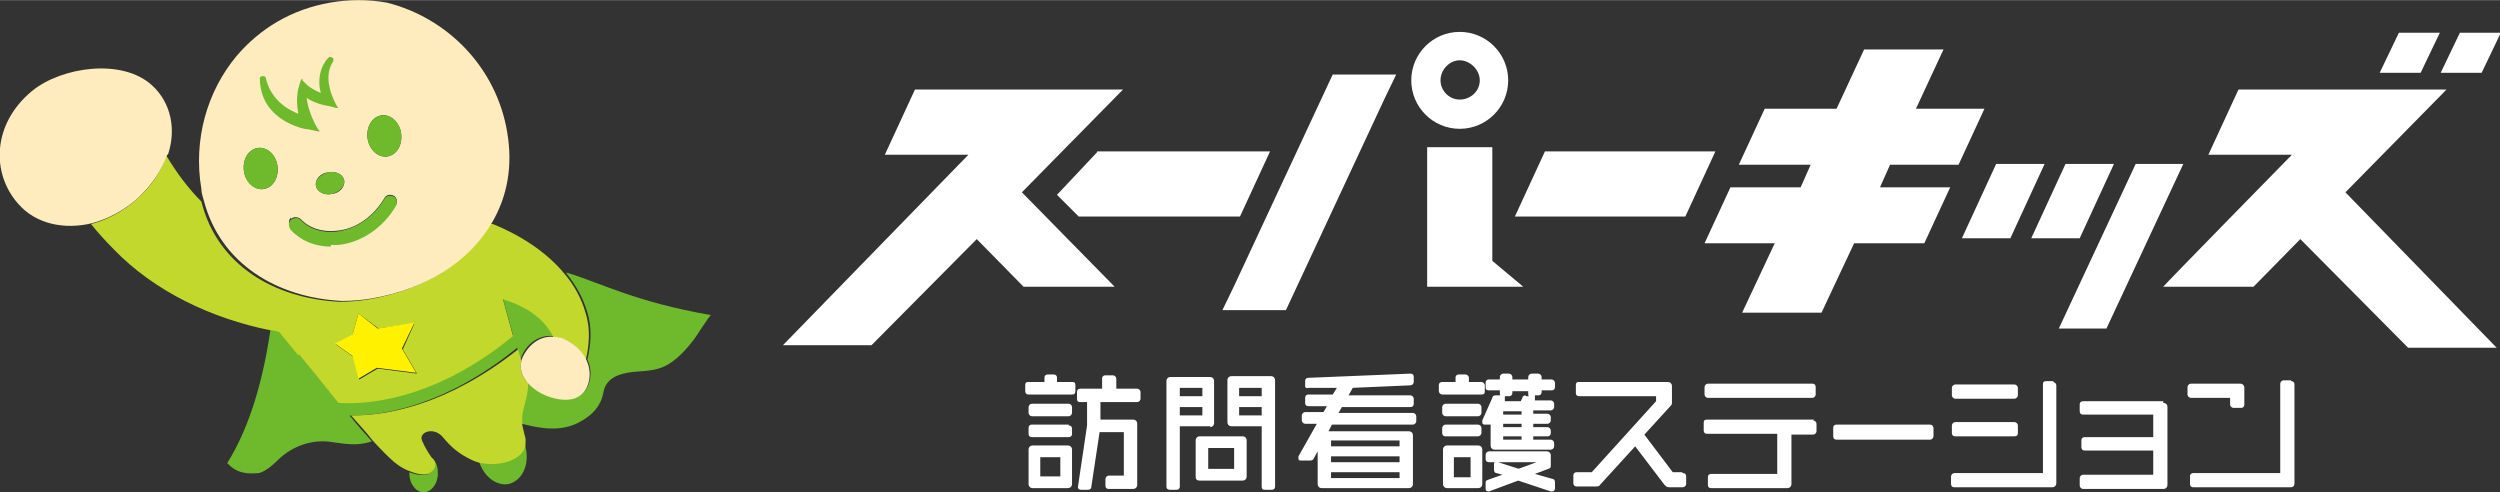 <?xml version="1.0" encoding="UTF-8"?>
<svg id="_レイヤー_1" data-name="レイヤー_1" xmlns="http://www.w3.org/2000/svg" width="105.6mm" height="20.8mm" version="1.1" viewBox="0 0 299.2 58.9">
  <rect x="0" y="0" width="299.2" height="58.9" fill="#333333" stroke="none"/>
  <!-- Generator: Adobe Illustrator 29.1.0, SVG Export Plug-In . SVG Version: 2.1.0 Build 142)  -->
  <defs>
    <style>
      .st0 {
        fill: #feebbe;
      }

      .st1 {
        fill: #c3d82d;
      }

      .st2 {
        fill: #fff;
      }

      .st3 {
        fill: #fff100;
      }

      .st4 {
        fill: #6fba2c;
      }
    </style>
  </defs>
  <g id="logo1">
    <g id="superkids">
      <path class="st2" d="M180.5,9.6c0-3.2-2.6-5.8-5.8-5.8s-5.8,2.6-5.8,5.8,2.6,5.8,5.8,5.8,5.8-2.6,5.8-5.8ZM172.4,9.6c0-1.3,1.1-2.4,2.3-2.4s2.4,1.1,2.4,2.4-1.1,2.3-2.4,2.3-2.3-1.1-2.3-2.3ZM131.3,18.1h20.7l-3.6,7.8h-19.3l-2.6-2.6,4.8-5.1ZM205.3,18.1l-3.6,7.8h-20.4l3.6-7.8h20.4ZM244.7,19.6l-4.1,8.9h-5.8l4.1-8.9h5.8ZM248.9,28.5h-5.8l4.1-8.9h5.8l-4.1,8.9ZM261.3,19.6l-9.2,19.7h-5.7l9.2-19.7h5.8ZM289.7,8.7h-4.9l2.3-4.8h4.9l-2.3,4.8ZM297,8.7h-4.9l2.3-4.8h4.9l-2.3,4.8ZM280.7,23l18.1,18.6h-10.6l-12.6-12.7-.3-.3h0c0,0-5.6,5.7-5.6,5.7h-10.8c0-.1,15.4-15.8,15.4-15.8h-10l3.6-7.8h24.9l-12.1,12.3ZM122.4,23.1l11,11.2h-10.9l-5.6-5.7-12.6,12.7h-10.6l22.2-22.8h-10l3.6-7.8h24.9l-12.1,12.3ZM225,22.4h0s8.4,0,8.4,0l-3.1,6.7h-8.4s-3.9,8.3-3.9,8.3h-9.5l3.9-8.3h0s-8.4,0-8.4,0l3.1-6.7h8.4s1.2-2.7,1.2-2.7h0s-8.6,0-8.6,0l3.1-6.7h8.6s3.3-7.1,3.3-7.1h9.5l-3.3,7.1h0s8.2,0,8.2,0l-3.1,6.7h-8.2s-1.2,2.7-1.2,2.7ZM167.1,8.9l-1.4,2.9h0l-11.8,25.3h-7.6l1.4-2.9h0l11.8-25.3h7.6ZM182.3,34.3h-3.7s-7.8,0-7.8,0v-16.7h7.8v13.6l3.7,3.1Z"/>
      <path class="st2" d="M128.3,48.7v.7c0,.2-.2.4-.4.4h-4.4c-.2,0-.4-.2-.4-.4v-.7c0-.2.2-.4.4-.4h4.4c.2,0,.4.2.4.4ZM128.3,53.8v4.1c0,.3-.2.5-.5.5h-4.2c-.3,0-.5-.2-.5-.5v-4.1c0-.3.2-.5.5-.5h4.2c.3,0,.5.2.5.5ZM124.5,54.7v2.3h2.4v-2.3h-2.4ZM127.9,50.8h-4.4c-.3,0-.4.2-.4.4v.7c0,.2.1.4.4.4h4.4c.2,0,.4-.1.4-.4v-.6c0-.2-.1-.4-.4-.4ZM128.3,45.7h-1.8v-.5c0-.3-.2-.4-.4-.4h-.7c-.2,0-.4.1-.4.4v.5h-1.9c-.3,0-.4.1-.4.4v.7c0,.2.1.4.4.4h5.2c.4,0,.4-.3.4-.4v-.7c0-.2,0-.4-.4-.4ZM136.1,46.5h-2.5v-1.2c0-.2-.2-.4-.4-.4h-.9c-.2,0-.4.1-.4.4v1.2h-2.6c-.2,0-.4.1-.4.4v.8c0,.2,0,.4.4.4h.8v2.8s-1.1,7.4-1.1,7.4c0,0,0,.3.4.3h.8c.2,0,.4-.1.4-.3l1-6.6h2.9v5.2h-1.8c-.2,0-.4.2-.4.4v.8c0,.2.1.4.4.4h2.9c.3,0,.5-.2.5-.5v-7.3c0-.3-.2-.5-.5-.5h-3.9v-2.1h4.4c.3,0,.4-.3.4-.4v-.8c0-.2-.2-.4-.4-.4ZM149.2,52.7v4.3c0,.3-.2.5-.5.5h-5.1c-.5,0-.5-.3-.5-.5v-4.3c0-.3.2-.5.5-.5h5.1c.3,0,.5.2.5.5ZM144.6,53.6v2.5h3.1v-2.5h-3.1ZM144.9,51h-3.7v7.2c0,.2-.1.4-.4.4h-.8c-.2,0-.4-.1-.4-.4v-12.6c0-.3.2-.5.5-.5h4.7c.3,0,.5.2.5.5v5c0,.3-.2.5-.5.5ZM141.2,48.7v1h2.7v-1h-2.7ZM141.2,46.4v1h2.7v-1h-2.7ZM152.6,45.6v12.6c0,.2-.1.4-.4.4h-.8c-.3,0-.4-.1-.4-.4v-7.2h-3.6c-.3,0-.5-.2-.5-.5v-5c0-.3.2-.5.5-.5h4.7c.3,0,.5.2.5.5ZM151,47.4v-1h-2.7v1h2.7ZM148.3,48.7v1h2.7v-1h-2.7ZM169.5,49.8v.6c0,.2-.2.4-.4.4h-9.7l-.4.8h9.6c.3,0,.5.2.5.5v5.8c0,.3-.2.5-.5.5h-10.4c-.4,0-.5-.3-.5-.5v-3.9l-.5.9c0,.1-.2.2-.4.2h-1.1c-.3,0-.3-.1-.3-.3s0-.1,0-.2l2.2-3.9h-1.4c-.2,0-.4-.2-.4-.4v-.6c0-.2.2-.4.4-.4h2.2l.4-.7h-2.2c-.2,0-.4-.1-.4-.4v-.6c0-.2.1-.4.4-.4h2.9l.5-.8h-3.4c-.2.1-.4,0-.4-.2v-.6c0-.2.1-.4.4-.4l12.2-.5c.2,0,.4.1.4.4v.6c0,.2-.2.4-.4.4l-6.9.3-.5.9h7.4c.2,0,.4.2.4.4v.6c0,.2-.1.4-.4.4h-8.2l-.4.7h8.9c.2,0,.4.2.4.4ZM159.3,56.5v.7h8.2v-.7h-8.2ZM159.3,54.6v.7h8.2v-.7h-8.2ZM159.3,52.7v.7h8.2v-.7h-8.2ZM178.4,50.8h-.7c-.3,0-.3-.2-.3-.3,0,0,0-.1,0-.2l1.2-2.7c0-.2.2-.3.4-.3h.6c-.1,0-.1-.2-.1-.3v-.3h-1.3c-.3,0-.4-.1-.4-.4v-.5c0-.2.1-.4.4-.4h1.3v-.3c0-.2.2-.4.4-.4h.7c.2,0,.4.2.4.4v.3h1.9v-.3c0-.2.2-.4.4-.4h.8c.2,0,.4.2.4.4v.3h1.2c.2,0,.4.2.4.4v.5c0,.2-.1.4-.4.4h-1.2v.2c0,.2-.1.4-.4.4h-.4c0,0,0,.1,0,.2s0,0,0,.1v.3c-.1,0,1.9,0,1.9,0,.2,0,.4.2.4.4v.4c0,.2-.2.4-.4.4h-2.1v.4h1.7c.2,0,.4.2.4.4v.4c0,.2-.2.4-.4.4h-1.7v.4h1.7c.2,0,.4.2.4.4v.3c0,.2-.1.4-.4.4h-1.7v.4h2.1c.2,0,.4.2.4.4v.4c0,.2-.2.4-.4.4h-6.7c-.3,0-.5-.2-.5-.5v-2.4ZM182.6,47.4h.4c-.1,0-.1-.2-.1-.3v-.3h-1.9v.2c0,.2-.1.4-.4.4h-.5c0,0,0,.1,0,.2s0,0,0,.1v.3c-.1,0,1.9,0,1.9,0l.2-.4c0-.2.2-.3.4-.3ZM179.9,49.2v.4h2.2v-.4h-2.2ZM179.9,50.7v.4h2.2v-.4h-2.2ZM179.9,52.2v.4h2.2v-.4h-2.2ZM177,50.8h-4c-.2,0-.4.2-.4.4v.6c0,.2.1.4.4.4h3.9c.2,0,.4-.2.4-.4v-.6c0-.2-.2-.4-.4-.4ZM186.1,57.7v.7c0,.3-.2.4-.3.4s0,0-.2,0l-3.9-1.3-3.5,1.3s-.1,0-.1,0c0,0-.3,0-.3-.3v-.7c0-.2,0-.3.3-.4l1.7-.6-.7-.2c-.2,0-.3-.2-.3-.4v-.6c0-.2,0-.2.1-.3h-.7c-.2,0-.4-.1-.4-.4v-.5c0-.2.2-.4.4-.4h6.9c.3,0,.5.2.5.5v1.2c0,.2,0,.3-.3.4l-1.6.6,2.1.6c.2,0,.3.2.3.4ZM181.7,56.1l2.2-.8h-4.6l2.5.8ZM185.8,58.6h0ZM177.3,47.2c.3,0,.4-.1.4-.4v-.7c0-.2-.2-.4-.4-.4h-1.5v-.5c0-.2-.2-.4-.4-.4h-.8c-.2,0-.4.1-.4.4v.5h-1.6c-.2,0-.4.1-.4.4v.7c0,.2.2.4.4.4h4.6ZM177,48.3h-4c-.2,0-.4.2-.4.4v.7c0,.2.2.4.4.4h3.9c.2,0,.4-.2.4-.4v-.7c0-.2-.2-.4-.4-.4ZM177.4,53.8v4.1c0,.3-.2.5-.5.5h-3.7c-.3,0-.5-.2-.5-.5v-4.1c0-.3.2-.5.5-.5h3.7c.3,0,.5.2.5.5ZM174,54.7v2.4h2v-2.4h-2ZM201.3,56.5h-1.1l-3.4-4.5,3.1-3.4c.1-.1.2-.2.2-.4v-2c0-.3-.2-.5-.5-.5h-10.6c-.2,0-.4,0-.4.4v.9c0,.4.3.4.4.4h9.2v.6l-7.7,8.5h-1.8c-.2,0-.4.1-.4.4v.9c0,.2.1.4.4.4h2.3c.2,0,.4,0,.5-.2l4.2-4.6,3.5,4.6c.2.2.3.3.6.3h1.6c.2,0,.4-.2.4-.4v-.9c0-.2-.1-.4-.4-.4ZM204.4,47.6h12.5c.2,0,.4-.2.4-.4v-.9c0-.2-.1-.4-.4-.4h-12.5c-.2,0-.4.2-.4.4v.9c0,.2.2.4.4.4ZM217.1,50.2h-12.8c-.3,0-.4.1-.4.4v.9c0,.2.1.4.4.4h8.4v4.8h-7.9c-.2,0-.4.1-.4.4v.9c0,.1,0,.4.4.4h9.1c.3,0,.5-.2.5-.5v-5.9h2.6c.2,0,.4-.2.4-.4v-.9c0-.2-.2-.4-.4-.4ZM231,50.8h-11.2c-.2,0-.4.1-.4.4v1c0,.2.1.4.4.4h11.2c.2,0,.4-.2.4-.4v-1c0-.2-.2-.4-.4-.4ZM234,47.7h7.1c.2,0,.4-.2.4-.4v-.9c0-.2-.2-.4-.4-.4h-7.1c-.2,0-.4.2-.4.4v.9c0,.2.2.4.4.4ZM245.8,45.6h-.9c-.3,0-.4.1-.4.4v10.6h-10.6c-.2,0-.4.2-.4.4v.9c0,.2.1.4.4.4h11.7c.3,0,.5-.2.5-.5v-11.7c0-.2-.2-.4-.4-.4ZM234,52.2h7.1c.4,0,.4-.3.4-.4v-.9c0-.2-.2-.4-.4-.4h-7.1c-.2,0-.4.2-.4.4v.9c0,.2.1.4.4.4ZM258.9,48h-9.6c-.2,0-.4.1-.4.4v.8c0,.2.1.4.4.4h8.4v2.7h-8.2c-.2,0-.4.1-.4.4v.8c0,.2.1.4.4.4h8.2v2.9h-8.4c-.2,0-.4.2-.4.4v.9c0,.2.2.4.4.4h9.6c.3,0,.5-.2.5-.5v-9.3c0-.3-.2-.5-.5-.5ZM266.9,47.6v.8c0,.2.2.4.4.4h.9c.3,0,.4-.2.4-.4v-2c0-.3-.2-.5-.5-.5h-5.9c-.2,0-.4.2-.4.4v.9c0,.2.2.4.4.4h4.6ZM274.2,45.5h-.9c-.2,0-.4.2-.4.4v10.7h-10.4c-.2,0-.4.1-.4.4v.9c0,.2.1.4.4.4h11.6c.4,0,.5-.2.5-.5v-11.8c0-.2-.1-.4-.4-.4Z"/>
    </g>
    <g id="symbol">
      <g>
        <path class="st4" d="M67.8,32.7c1.1,1.4,2,2.9,2.5,4.7.6,1.9.4,3.9,0,5.6.4.9.5,1.9.2,2.8-.5,1.7-2.1,2.4-4.6,1.6-1.3-.4-2.2-1.1-2.8-1.9,0,2-.8,3.2-.7,4.7,0,.2,0,.4,0,.5.8.2,1.7.4,2.6.5,1.6.2,3.3,0,4.7-.9,1.2-.7,2.2-1.7,2.5-3.3.3-1.8,1.9-2.3,3.5-2.5,1-.1,2.1-.1,3.1-.4,1.7-.5,3-1.9,4.1-3.3.3-.3,2-3.1,2.2-3.1-9.1-1.6-12.8-3.7-17.3-5.1Z"/>
        <path class="st4" d="M51.3,56.7c-.4.2-1.3.2-2.3-.2,0,0,0,.2,0,.2,0,1.2.8,2.2,1.7,2.2s1.7-1,1.7-2.2-.3-1.5-.8-1.9c0,0,.1.2.2.2,0,0,.6,1-.5,1.6Z"/>
        <path class="st4" d="M57.4,55.4c.6,1.7,2.1,2.8,3.5,2.5,1.6-.4,2.5-2.3,2-4.4,0-.2-.1-.4-.2-.6,0,1.9-2.9,3-5.4,2.4Z"/>
        <path class="st4" d="M41.9,49.7h.3c3.8,0,11.2-1.2,19.7-8.1h0c0,.1.4,1.5.4,1.5,0,0,0-.1,0-.1.4-1.4,1.8-3,3.9-2.8-1.1-2.3-3.4-3.7-6-4.5l1.2,4.4c-9.7,8-18.2,8.2-20.9,8-2.3-2.7-4.3-5.3-4.7-5.8l-2.3-2.8c-.4,0-.7-.1-1.1-.2-.9,6-2.4,11.6-5.2,16.1,1.2,1.3,2.4,1.3,3.8,1.2.8-.2,1.7-1,2.4-1.7,1.7-1.6,4.1-2.4,6.4-2,1.5.2,3,.5,4.7-.1-.8-.9-1.7-1.9-2.5-2.9,0,0,0,0-.1-.1Z"/>
        <path class="st1" d="M63,45.6c-.6-.7-.8-1.6-.6-2.4l-.4-1.4h0c-8.6,6.8-15.9,7.9-19.7,7.9h-.3s0,0,.1.1c.9,1,1.8,2,2.5,2.9,1.1,1.2,2,2.1,2.6,2.6.6.5,1.3.9,1.9,1.1,1,.4,1.9.5,2.3.2,1.1-.6.6-1.6.5-1.6,0,0-.1-.2-.2-.2-.5-.7-.9-1.4-1.2-2.1-.4-1,1.4-1.7,2.5-.4h0c.9,1.1,1.9,2,3.4,2.7.4.2.7.3,1.1.4,2.5.5,5.4-.5,5.4-2.4,0-.1,0-.3,0-.5-.2-.9-.3-1.1-.4-1.7,0-.2,0-.3,0-.5-.1-1.4.8-2.7.7-4.7Z"/>
        <path class="st1" d="M35.8,42.4c.4.5,2.5,3.1,4.7,5.8,2.7.2,11.2,0,20.9-8l-1.2-4.4c2.6.8,4.9,2.2,6,4.5.5,0,1,.2,1.5.4,1.2.6,2,1.4,2.4,2.4.4-1.7.6-3.7,0-5.6-.5-1.8-1.4-3.4-2.5-4.7-2.2-2.7-5.4-4.7-8.6-6-.1,0-.2,0-.4-.1-2.7,4.8-8,8-14.4,9.1-1.2.2-2.4.3-3.6.3-7.8-.4-14.6-4.4-16.5-12-1.6-1.6-3-3.5-4.2-5.5-.6,1.9-1.8,3.7-3.5,5.2-1.7,1.5-3.6,2.5-5.5,3,.8,1,1.7,2,2.7,3,4.9,5.1,11.8,8.3,18.7,9.7.4,0,.7.1,1.1.2l2.3,2.8ZM42.2,40l.7-2.5,2.4,1.8,4.3-.6-1.4,3.1,1.7,2.9-4.7-.6-2.2,1.3-.7-2.7-2.1-1.5,2.1-1.2Z"/>
        <polygon class="st3" points="42.9 45.3 45.1 44 49.8 44.6 48.1 41.7 49.6 38.6 45.2 39.3 42.9 37.5 42.2 40 40.1 41.1 42.2 42.6 42.9 45.3"/>
        <path class="st0" d="M20.1,18.5c1-3,.4-6.2-1.9-8.3-3.6-3.3-10.9-2.2-14.4.7-4.7,3.9-4.9,9.8-1.6,13.5,2.1,2.4,5.5,3.1,8.8,2.3,1.9-.5,3.8-1.5,5.5-3,1.7-1.6,2.9-3.4,3.5-5.2Z"/>
        <path class="st0" d="M67.8,40.7c-.5-.3-1-.4-1.5-.4-2-.2-3.4,1.4-3.9,2.8,0,0,0,.1,0,.1-.2.8,0,1.7.6,2.4.6.8,1.6,1.5,2.8,1.9,2.5.8,4.1.1,4.6-1.6.3-.9.2-1.9-.2-2.8-.4-.9-1.2-1.8-2.4-2.4Z"/>
        <path class="st0" d="M40.9,36c1.2,0,2.4-.1,3.6-.3,6.4-1.1,11.6-4.3,14.4-9.1,1.8-3.1,2.5-6.7,1.8-10.8-1.3-7.8-7.2-13.7-14.4-15.5-2.2-.4-4.5-.4-6.8,0-4.6.8-8.4,3.1-11.2,6.4-3.5,4.2-5.2,10-4.2,15.9,0,.5.2,1,.3,1.4,2,7.6,8.8,11.6,16.5,12ZM45.6,13.8c1.1-.2,2.2.8,2.4,2.1.2,1.4-.5,2.6-1.6,2.8s-2.2-.8-2.4-2.1c-.2-1.4.5-2.6,1.6-2.8ZM39.3,20.6c.9-.2,1.8.3,1.9,1,.1.7-.5,1.5-1.5,1.6-.9.2-1.8-.3-1.9-1-.1-.7.5-1.5,1.5-1.6ZM34.8,26.2c.3-.3.8-.3,1.2,0,1,1.1,2.6,1.6,4.3,1.4,2.3-.2,4.4-1.7,5.7-3.9.2-.4.7-.5,1.1-.3.4.2.5.7.3,1.1-1.6,2.6-4.2,4.4-6.9,4.7-.3,0-.6,0-.9,0-1.9,0-3.6-.7-4.8-2-.3-.3-.3-.8,0-1.2ZM30.8,17.7c1.1-.2,2.2.8,2.4,2.1.2,1.4-.5,2.6-1.6,2.8-1.1.2-2.2-.8-2.4-2.1-.2-1.4.5-2.6,1.6-2.8Z"/>
        <path class="st4" d="M31.6,22.6c1.1-.2,1.8-1.4,1.6-2.8-.2-1.4-1.3-2.3-2.4-2.1-1.1.2-1.8,1.4-1.6,2.8.2,1.4,1.3,2.3,2.4,2.1Z"/>
        <path class="st4" d="M46.4,18.7c1.1-.2,1.8-1.4,1.6-2.8-.2-1.4-1.3-2.3-2.4-2.1-1.1.2-1.8,1.4-1.6,2.8.2,1.4,1.3,2.3,2.4,2.1Z"/>
        <path class="st4" d="M39.6,29.3c.3,0,.6,0,.9,0,2.8-.3,5.4-2.1,6.9-4.7.2-.4.1-.9-.3-1.1-.4-.2-.9-.1-1.1.3-1.3,2.2-3.4,3.6-5.7,3.9-1.7.2-3.3-.3-4.3-1.4-.3-.3-.8-.3-1.2,0-.3.3-.3.8,0,1.2,1.2,1.3,2.9,2,4.8,2Z"/>
        <path class="st4" d="M39.7,23.2c.9-.2,1.6-.9,1.5-1.6-.1-.7-1-1.2-1.9-1s-1.6.9-1.5,1.6c.1.7,1,1.2,1.9,1Z"/>
      </g>
      <path class="st4" d="M40.4,12.8c-.2-.3-2-3.4-.5-5.5,0-.1,0-.2,0-.3,0,0-.2-.2-.3-.2s-.1,0-.2,0c-.2.2-.4.4-.5.6-.8,1.2-.8,2.7-.5,3.7-.6-.2-1.2-.6-1.6-.9-.2-.2-.4-.4-.6-.6v-.2c-.1,0-.2.2-.2.2-.1.3-.2.6-.3,1-.2.9-.2,1.9,0,3-2-.8-3.4-2.2-3.9-4.3,0-.2-.2-.2-.4-.2s-.3.1-.3.3c0,1.6.6,3,1.6,4,.9.9,2.1,1.6,3.7,2,.4,0,1.6.3,1.6.3h.3c0,0-.2-.2-.2-.2-.2-.3-1.2-2-1.4-3.8.6.4,1.3.7,2.2.9.3,0,1.3.3,1.3.3h.3c0,0-.2-.2-.2-.2Z"/>
    </g>
  </g>
</svg>